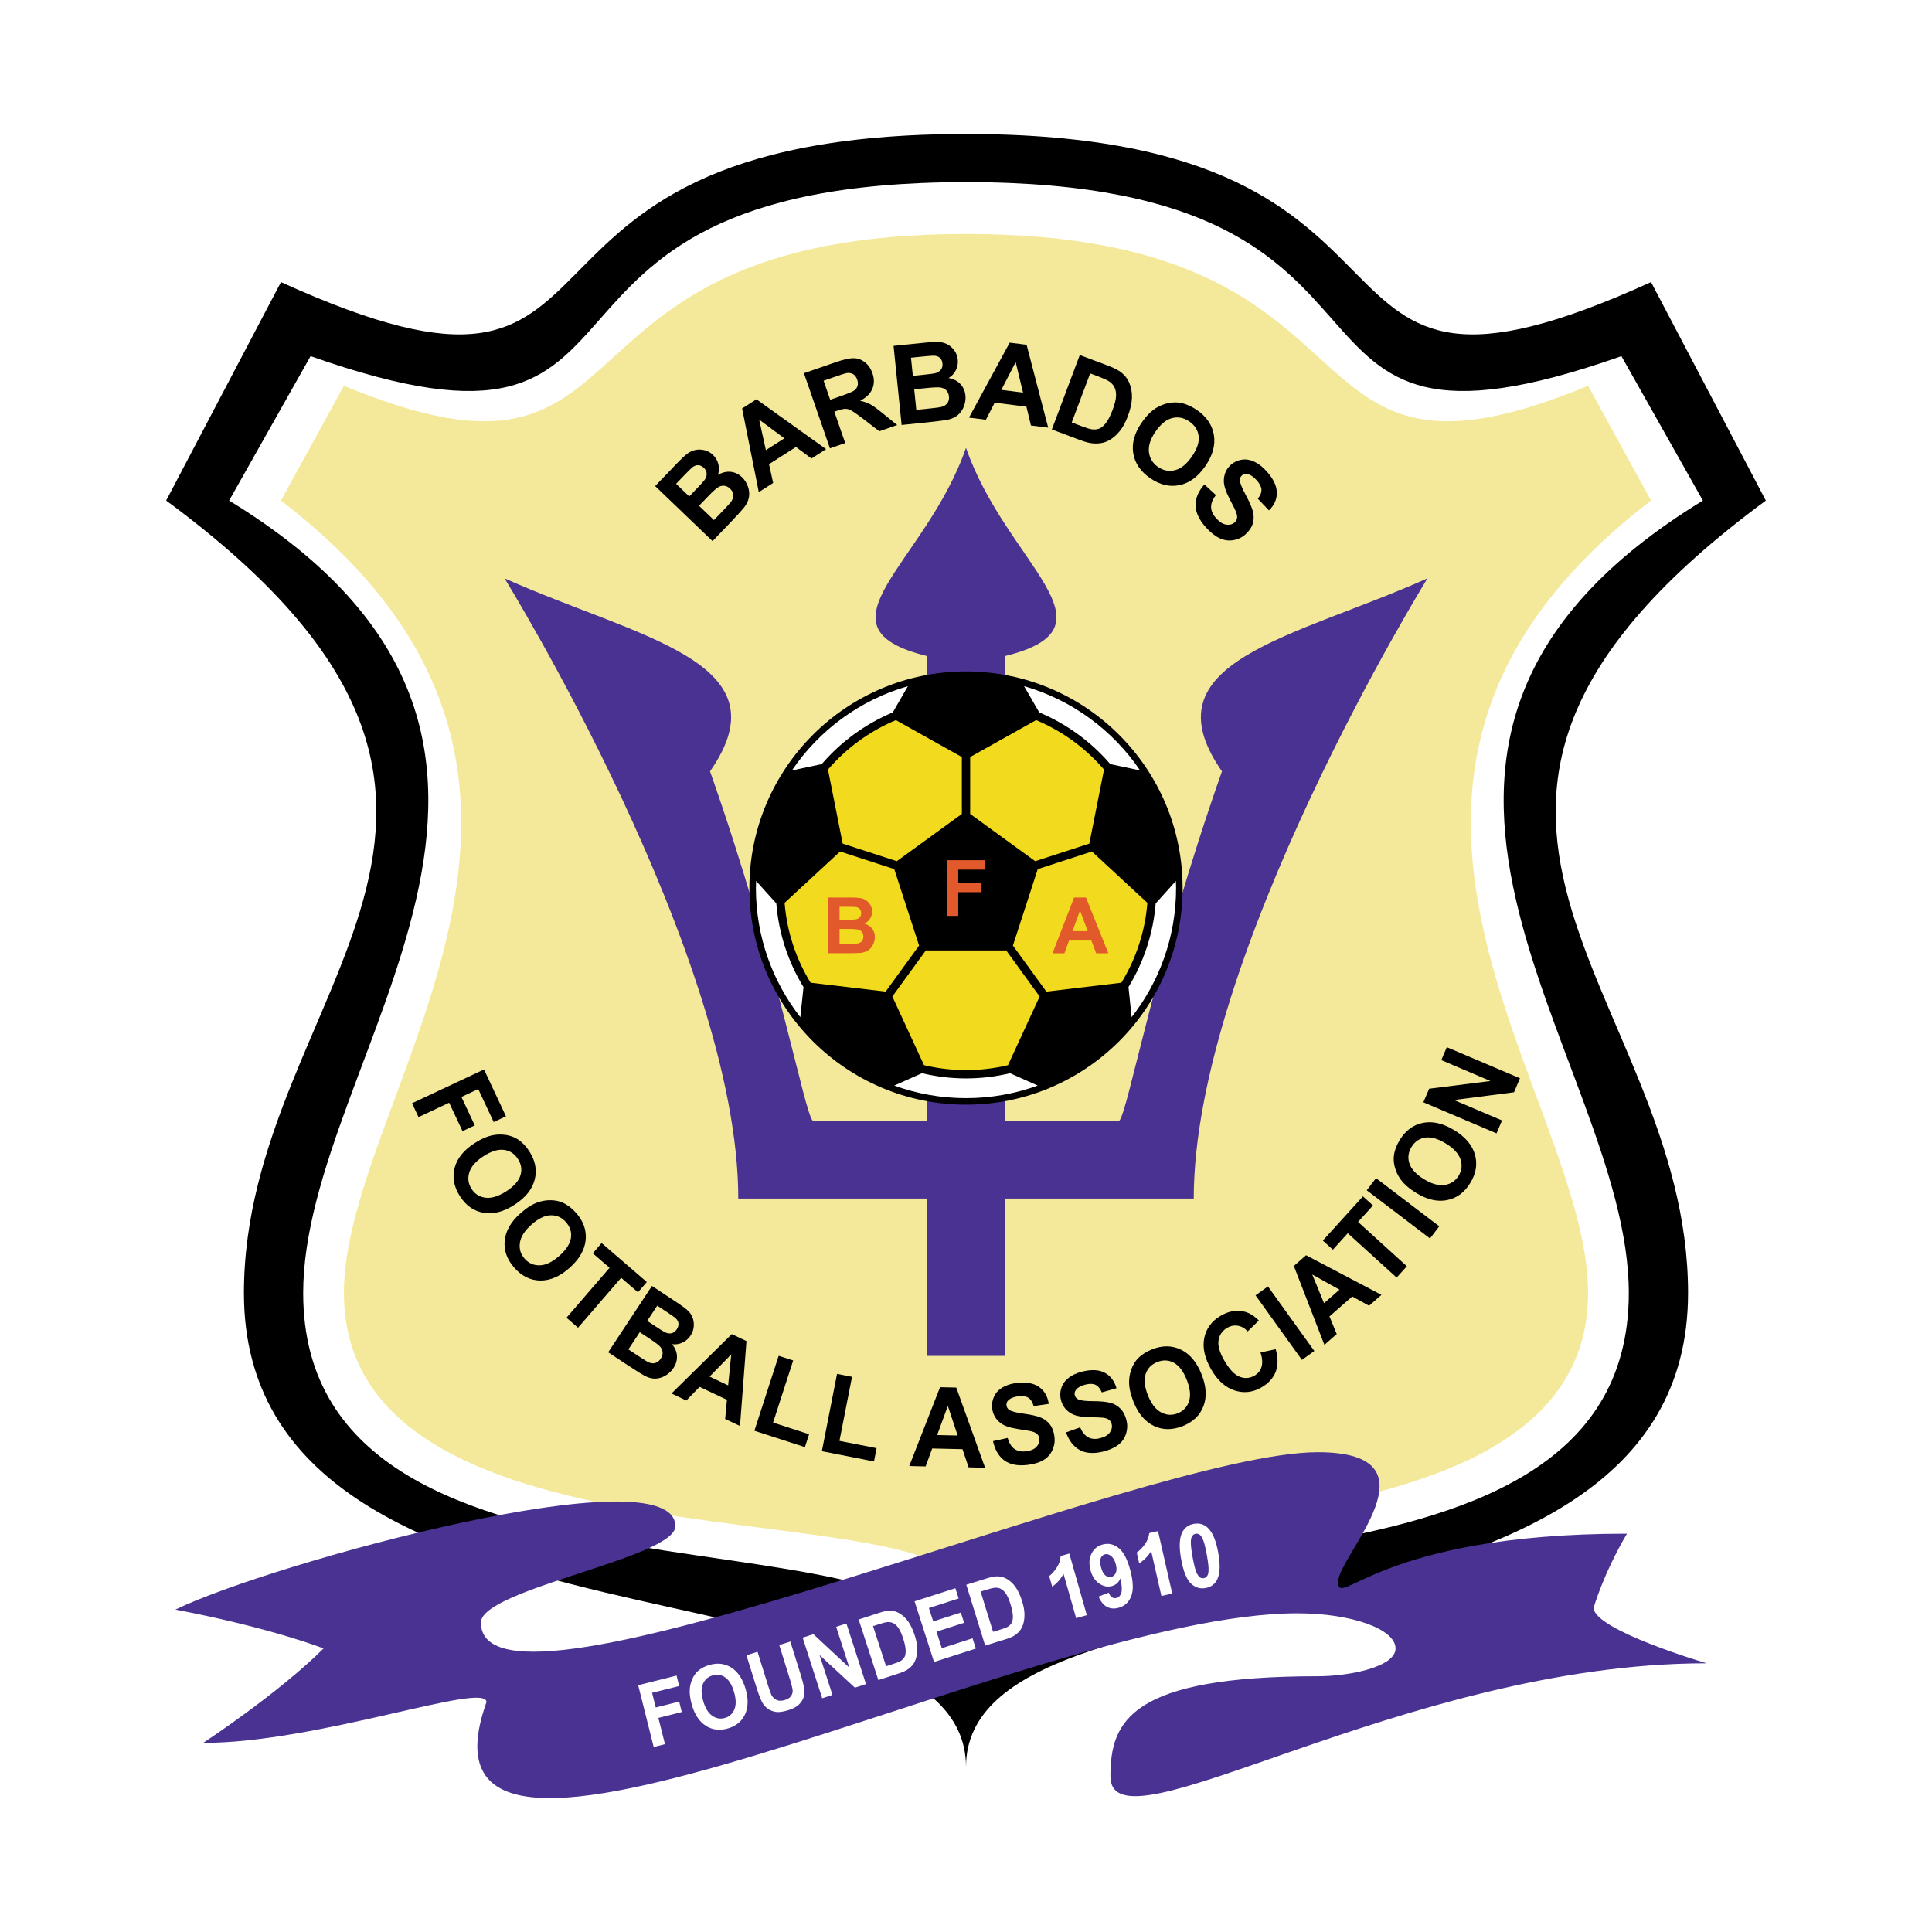 <?xml version="1.0" encoding="utf-8"?>
<!-- Generator: Adobe Illustrator 13.0.0, SVG Export Plug-In . SVG Version: 6.00 Build 14948)  -->
<!DOCTYPE svg PUBLIC "-//W3C//DTD SVG 1.0//EN" "http://www.w3.org/TR/2001/REC-SVG-20010904/DTD/svg10.dtd">
<svg version="1.0" id="Layer_1" xmlns="http://www.w3.org/2000/svg" xmlns:xlink="http://www.w3.org/1999/xlink" x="0px" y="0px"
	 width="192.756px" height="192.756px" viewBox="0 0 192.756 192.756" enable-background="new 0 0 192.756 192.756"
	 xml:space="preserve">
<g>
	<polygon fill-rule="evenodd" clip-rule="evenodd" fill="#FFFFFF" points="0,0 192.756,0 192.756,192.756 0,192.756 0,0 	"/>
	<path fill-rule="evenodd" clip-rule="evenodd" d="M96.378,176.29c0-21.796,72.04-8.866,72.04-47.287
		c0-30.295-34.357-48.028,7.759-79.062l-11.453-21.796c-38.606,17.548-16.994-14.777-68.346-14.777s-29.74,32.325-68.346,14.777
		L16.579,49.941c42.116,31.033,7.758,48.767,7.758,79.062C24.337,167.424,96.378,154.494,96.378,176.29L96.378,176.29z"/>
	<path fill-rule="evenodd" clip-rule="evenodd" fill="#FFFFFF" d="M96.378,166.686c0-18.104,66.128-2.587,66.128-37.683
		c0-23.687-32.51-54.678,7.39-79.062l-8.127-14.408c-38.791,13.669-16.07-17.363-65.391-17.363s-26.6,31.033-65.391,17.363
		L22.86,49.941c39.899,24.383,7.389,55.375,7.389,79.062C30.249,164.099,96.378,148.582,96.378,166.686L96.378,166.686z"/>
	<path fill-rule="evenodd" clip-rule="evenodd" fill="#F4E99B" d="M96.378,159.295c0-11.083,62.065-1.108,62.065-30.295
		c0-19.937-30.109-51.165,6.28-79.059l-6.28-11.452c-32.141,13.3-18.103-15.146-62.065-15.146
		c-43.963,0-29.925,28.447-62.066,15.147l-6.28,11.452c36.39,27.894,6.28,59.122,6.28,79.062c0,29.186,62.066,19.211,62.066,30.294
		V159.295L96.378,159.295z"/>
	<path fill-rule="evenodd" clip-rule="evenodd" fill="#493291" d="M121.916,76.958c-6.789,19.272-9.374,33.99-10.252,34.866h-11.407
		V65.458c11.823-2.909,0.116-9.213-3.879-20.781c-3.995,11.568-15.702,17.872-3.879,20.781v46.365H81.092
		c-0.878-0.876-3.464-15.594-10.252-34.866c7.689-11.014-7.204-13.3-20.503-19.257c0,0,23.321,37.683,23.321,61.881h18.842v15.7
		h7.758v-15.7h18.842c0-24.199,23.321-61.881,23.321-61.881C129.119,63.658,114.227,65.943,121.916,76.958L121.916,76.958z"/>
	<path fill-rule="evenodd" clip-rule="evenodd" d="M117.99,88.602c0,11.936-9.678,21.611-21.612,21.611
		c-11.937,0-21.612-9.676-21.612-21.611c0-11.936,9.676-21.613,21.612-21.613C108.312,66.989,117.99,76.666,117.99,88.602
		L117.99,88.602z"/>
	<path fill-rule="evenodd" clip-rule="evenodd" fill="#FFFFFF" d="M77.453,90.135l-2.017-2.241
		c-0.009,0.234-0.019,0.469-0.019,0.706c0,4.86,1.658,9.33,4.433,12.884l0.315-3.002C78.656,96.014,77.696,93.174,77.453,90.135
		L77.453,90.135z"/>
	<path fill-rule="evenodd" clip-rule="evenodd" fill="#FFFFFF" d="M110.774,76.234l2.972,0.632
		c-2.719-4.018-6.797-7.036-11.574-8.408l1.514,2.621C106.433,72.229,108.858,74.007,110.774,76.234L110.774,76.234z"/>
	<path fill-rule="evenodd" clip-rule="evenodd" fill="#FFFFFF" d="M96.378,107.594c-1.513,0-2.98-0.184-4.392-0.52l-2.766,1.231
		c2.235,0.812,4.644,1.256,7.158,1.256c2.515,0,4.925-0.443,7.157-1.256l-2.761-1.229C99.364,107.412,97.891,107.594,96.378,107.594
		L96.378,107.594z"/>
	<path fill-rule="evenodd" clip-rule="evenodd" fill="#FFFFFF" d="M89.07,71.079l1.513-2.621c-4.777,1.373-8.854,4.39-11.574,8.408
		l2.973-0.632C83.899,74.007,86.323,72.229,89.07,71.079L89.07,71.079z"/>
	<path fill-rule="evenodd" clip-rule="evenodd" fill="#FFFFFF" d="M117.32,87.895l-2.019,2.24c-0.242,3.037-1.206,5.873-2.713,8.341
		l0.316,3.008c2.773-3.554,4.434-8.024,4.434-12.884C117.339,88.365,117.328,88.13,117.32,87.895L117.32,87.895z"/>
	<path fill-rule="evenodd" clip-rule="evenodd" fill="#F2DB1F" d="M110.149,76.779l-1.465,7.388
		c-1.03,0.334-3.192,1.037-5.402,1.755l-6.489-4.715v-5.678l6.581-3.684C106,72.948,108.318,74.648,110.149,76.779L110.149,76.779z"
		/>
	<path fill-rule="evenodd" clip-rule="evenodd" fill="#F2DB1F" d="M89.383,71.846l6.58,3.684v5.678l-6.489,4.714l-5.399-1.754
		l-1.467-7.388C84.438,74.648,86.755,72.948,89.383,71.846L89.383,71.846z"/>
	<path fill-rule="evenodd" clip-rule="evenodd" fill="#F2DB1F" d="M78.279,90.077l5.538-5.121l5.402,1.755l2.479,7.629l-3.338,4.592
		l-7.489-0.888C79.427,95.688,78.514,92.978,78.279,90.077L78.279,90.077z"/>
	<path fill-rule="evenodd" clip-rule="evenodd" fill="#F2DB1F" d="M100.565,106.275c-1.347,0.318-2.746,0.489-4.188,0.489
		c-1.441,0-2.842-0.173-4.187-0.493L89.03,99.42c0.637-0.875,1.971-2.712,3.338-4.593h8.022c1.364,1.881,2.701,3.718,3.335,4.593
		L100.565,106.275L100.565,106.275z"/>
	<path fill-rule="evenodd" clip-rule="evenodd" fill="#F2DB1F" d="M111.88,98.045l-7.484,0.888l-3.338-4.592l2.479-7.629
		l5.401-1.755l5.537,5.121C114.242,92.978,113.321,95.688,111.88,98.045L111.88,98.045z"/>
	<path fill-rule="evenodd" clip-rule="evenodd" fill="#E2592B" d="M82.637,89.547h2.217c0.438,0,0.766,0.018,0.981,0.055
		c0.215,0.036,0.408,0.112,0.578,0.229c0.171,0.117,0.312,0.271,0.426,0.464c0.113,0.193,0.17,0.41,0.17,0.65
		c0,0.26-0.069,0.499-0.208,0.716c-0.138,0.217-0.326,0.38-0.562,0.489c0.337,0.098,0.596,0.267,0.776,0.504
		c0.181,0.238,0.271,0.518,0.271,0.838c0,0.253-0.059,0.499-0.176,0.738c-0.116,0.239-0.277,0.431-0.48,0.574
		c-0.204,0.142-0.454,0.23-0.751,0.263c-0.187,0.021-0.638,0.033-1.352,0.038h-1.89V89.547L82.637,89.547L82.637,89.547z
		 M83.763,90.474v1.282h0.731c0.435,0,0.705-0.007,0.811-0.019c0.191-0.023,0.341-0.089,0.45-0.199
		c0.109-0.109,0.164-0.253,0.164-0.433c0-0.171-0.047-0.31-0.141-0.417s-0.234-0.172-0.42-0.195
		c-0.11-0.013-0.428-0.019-0.953-0.019H83.763L83.763,90.474L83.763,90.474z M83.763,92.682v1.48h1.039
		c0.404,0,0.661-0.011,0.769-0.034c0.167-0.029,0.303-0.104,0.408-0.22c0.105-0.118,0.157-0.274,0.157-0.471
		c0-0.166-0.041-0.307-0.121-0.423c-0.081-0.116-0.198-0.2-0.351-0.253c-0.153-0.053-0.485-0.079-0.995-0.079H83.763L83.763,92.682z
		"/>
	<polygon fill-rule="evenodd" clip-rule="evenodd" fill="#E2592B" points="94.478,91.38 94.478,85.821 98.278,85.821 98.278,86.765 
		95.603,86.765 95.603,88.073 97.915,88.073 97.915,89.016 95.603,89.016 95.603,91.38 94.478,91.38 	"/>
	<path fill-rule="evenodd" clip-rule="evenodd" fill="#E2592B" d="M110.577,95.106h-1.211l-0.479-1.265h-2.228l-0.46,1.265h-1.189
		l2.152-5.559h1.187L110.577,95.106L110.577,95.106L110.577,95.106z M108.52,92.898l-0.77-2.052l-0.747,2.052H108.52L108.52,92.898z
		"/>
	<path fill-rule="evenodd" clip-rule="evenodd" d="M65.366,48.496l2.188-2.281c0.433-0.452,0.775-0.77,1.026-0.955
		c0.25-0.185,0.521-0.308,0.809-0.368c0.289-0.059,0.589-0.051,0.902,0.025c0.313,0.075,0.594,0.232,0.843,0.471
		c0.27,0.26,0.45,0.569,0.539,0.928s0.073,0.714-0.048,1.065c0.433-0.25,0.861-0.351,1.283-0.305
		c0.422,0.046,0.797,0.227,1.125,0.542c0.259,0.248,0.452,0.55,0.58,0.905c0.129,0.356,0.167,0.708,0.112,1.058
		c-0.056,0.349-0.213,0.693-0.473,1.032c-0.165,0.212-0.596,0.689-1.296,1.429l-1.866,1.944L65.366,48.496L65.366,48.496
		L65.366,48.496z M67.456,48.269l1.312,1.259l0.72-0.75c0.427-0.446,0.687-0.729,0.778-0.849c0.165-0.219,0.245-0.438,0.24-0.657
		c-0.005-0.22-0.099-0.418-0.282-0.595c-0.175-0.168-0.364-0.256-0.567-0.265c-0.202-0.008-0.406,0.071-0.613,0.24
		c-0.121,0.101-0.44,0.421-0.958,0.959L67.456,48.269L67.456,48.269L67.456,48.269z M69.743,50.462l1.487,1.427l1.023-1.067
		c0.398-0.415,0.64-0.689,0.725-0.823c0.133-0.201,0.192-0.411,0.179-0.631c-0.014-0.221-0.12-0.426-0.317-0.615
		c-0.167-0.161-0.348-0.255-0.544-0.283c-0.197-0.029-0.396,0.01-0.6,0.116s-0.557,0.422-1.06,0.946L69.743,50.462L69.743,50.462z"
		/>
	<path fill-rule="evenodd" clip-rule="evenodd" d="M82.42,44.813l-1.462,0.933l-1.546-1.15l-2.688,1.716l0.414,1.873l-1.433,0.914
		l-1.666-8.346l1.433-0.914L82.42,44.813L82.42,44.813L82.42,44.813z M78.253,43.733l-2.512-1.868l0.672,3.043L78.253,43.733
		L78.253,43.733z"/>
	<path fill-rule="evenodd" clip-rule="evenodd" d="M82.802,44.731l-2.594-7.496l3.172-1.098c0.798-0.276,1.4-0.408,1.809-0.399
		c0.408,0.009,0.78,0.149,1.117,0.418c0.336,0.269,0.582,0.625,0.735,1.069c0.195,0.563,0.193,1.084-0.006,1.564
		c-0.198,0.479-0.604,0.878-1.22,1.199c0.388,0.08,0.726,0.197,1.015,0.352s0.712,0.462,1.27,0.922l1.413,1.146l-1.789,0.619
		l-1.646-1.27c-0.588-0.443-0.979-0.714-1.175-0.814c-0.195-0.102-0.382-0.152-0.562-0.152c-0.179,0-0.442,0.06-0.791,0.179
		l-0.307,0.107l1.083,3.125L82.802,44.731L82.802,44.731L82.802,44.731z M82.829,39.884l1.109-0.383
		c0.719-0.249,1.157-0.435,1.315-0.558c0.157-0.123,0.261-0.277,0.31-0.462c0.049-0.185,0.035-0.39-0.042-0.614
		c-0.087-0.252-0.225-0.432-0.411-0.541c-0.188-0.108-0.409-0.141-0.667-0.098c-0.127,0.025-0.495,0.143-1.102,0.353l-1.17,0.404
		L82.829,39.884L82.829,39.884z"/>
	<path fill-rule="evenodd" clip-rule="evenodd" d="M89.151,34.509l3.144-0.32c0.622-0.064,1.089-0.084,1.4-0.064
		c0.311,0.021,0.596,0.104,0.854,0.245c0.258,0.142,0.482,0.343,0.671,0.604c0.189,0.26,0.301,0.562,0.336,0.905
		c0.038,0.372-0.025,0.724-0.189,1.055c-0.165,0.331-0.407,0.592-0.727,0.781c0.493,0.09,0.884,0.29,1.176,0.599
		c0.291,0.309,0.459,0.689,0.506,1.142c0.036,0.357-0.012,0.712-0.144,1.066c-0.132,0.354-0.333,0.646-0.6,0.876
		c-0.269,0.23-0.611,0.391-1.029,0.48c-0.262,0.055-0.899,0.139-1.913,0.249l-2.681,0.273L89.151,34.509L89.151,34.509
		L89.151,34.509z M90.89,35.689l0.184,1.809l1.035-0.105c0.615-0.063,0.996-0.11,1.143-0.144c0.267-0.06,0.47-0.174,0.609-0.345
		c0.139-0.17,0.196-0.382,0.169-0.634c-0.024-0.242-0.111-0.432-0.26-0.569c-0.148-0.138-0.356-0.208-0.622-0.214
		c-0.159-0.002-0.609,0.035-1.352,0.11L90.89,35.689L90.89,35.689L90.89,35.689z M91.211,38.842l0.209,2.05l1.471-0.15
		c0.572-0.058,0.934-0.11,1.084-0.158c0.232-0.065,0.413-0.187,0.546-0.363c0.131-0.178,0.184-0.402,0.156-0.674
		c-0.023-0.231-0.101-0.42-0.232-0.569c-0.131-0.148-0.307-0.249-0.532-0.3c-0.224-0.051-0.697-0.04-1.419,0.034L91.211,38.842
		L91.211,38.842z"/>
	<path fill-rule="evenodd" clip-rule="evenodd" d="M104.578,42.669l-1.72-0.218l-0.452-1.873l-3.164-0.402l-0.881,1.704
		l-1.686-0.214l4.062-7.479l1.687,0.214L104.578,42.669L104.578,42.669L104.578,42.669z M102.068,39.173l-0.735-3.043l-1.432,2.768
		L102.068,39.173L102.068,39.173z"/>
	<path fill-rule="evenodd" clip-rule="evenodd" d="M107.729,35.425l2.734,1.025c0.616,0.232,1.069,0.455,1.356,0.671
		c0.386,0.292,0.674,0.659,0.859,1.103c0.187,0.444,0.273,0.934,0.256,1.469c-0.015,0.535-0.154,1.15-0.416,1.846
		c-0.229,0.611-0.502,1.109-0.819,1.495c-0.389,0.471-0.816,0.809-1.286,1.015c-0.355,0.156-0.779,0.222-1.273,0.198
		c-0.37-0.02-0.831-0.133-1.383-0.34l-2.814-1.057L107.729,35.425L107.729,35.425L107.729,35.425z M108.765,37.255l-1.838,4.896
		l1.114,0.418c0.416,0.157,0.725,0.246,0.929,0.268c0.265,0.031,0.505,0.003,0.717-0.082c0.214-0.084,0.436-0.274,0.66-0.566
		c0.226-0.293,0.443-0.726,0.658-1.297c0.214-0.572,0.329-1.029,0.344-1.373c0.014-0.344-0.039-0.635-0.155-0.875
		c-0.117-0.24-0.304-0.442-0.561-0.607c-0.191-0.125-0.589-0.303-1.199-0.531L108.765,37.255L108.765,37.255z"/>
	<path fill-rule="evenodd" clip-rule="evenodd" d="M113.898,42.175c0.462-0.668,0.948-1.161,1.459-1.478
		c0.38-0.232,0.788-0.393,1.228-0.481c0.442-0.088,0.857-0.092,1.251-0.009c0.526,0.107,1.057,0.344,1.588,0.71
		c0.96,0.663,1.523,1.493,1.688,2.491c0.162,0.998-0.123,2.031-0.859,3.099c-0.731,1.06-1.588,1.691-2.573,1.895
		c-0.985,0.203-1.957-0.024-2.916-0.687c-0.972-0.669-1.537-1.499-1.7-2.489C112.901,44.236,113.181,43.219,113.898,42.175
		L113.898,42.175L113.898,42.175z M115.284,43.064c-0.513,0.745-0.731,1.428-0.653,2.048c0.075,0.621,0.379,1.112,0.904,1.476
		c0.528,0.363,1.092,0.471,1.692,0.322s1.165-0.604,1.691-1.368c0.52-0.754,0.742-1.43,0.671-2.028
		c-0.074-0.598-0.384-1.084-0.926-1.46c-0.547-0.376-1.116-0.491-1.707-0.345C116.364,41.856,115.806,42.307,115.284,43.064
		L115.284,43.064z"/>
	<path fill-rule="evenodd" clip-rule="evenodd" d="M120.161,48.334l1.154,1.059c-0.329,0.418-0.489,0.816-0.483,1.193
		c0.007,0.377,0.171,0.746,0.494,1.107c0.34,0.383,0.68,0.599,1.015,0.647c0.338,0.049,0.615-0.024,0.834-0.219
		c0.141-0.125,0.223-0.273,0.249-0.442c0.025-0.169-0.016-0.388-0.124-0.657c-0.075-0.183-0.272-0.578-0.591-1.184
		c-0.409-0.779-0.61-1.401-0.608-1.865c0.005-0.653,0.24-1.189,0.71-1.608c0.303-0.27,0.663-0.436,1.078-0.501
		c0.413-0.064,0.833,0.003,1.258,0.201c0.424,0.198,0.838,0.524,1.242,0.978c0.663,0.742,0.996,1.446,1.001,2.114
		c0.006,0.668-0.258,1.256-0.788,1.765l-1.113-1.167c0.258-0.321,0.379-0.625,0.364-0.91c-0.018-0.286-0.176-0.596-0.475-0.931
		c-0.308-0.346-0.619-0.553-0.938-0.621c-0.203-0.045-0.381,0.001-0.534,0.138c-0.141,0.125-0.208,0.291-0.201,0.497
		c0.009,0.264,0.201,0.747,0.582,1.451c0.379,0.703,0.619,1.26,0.721,1.669c0.1,0.409,0.094,0.808-0.023,1.192
		c-0.115,0.386-0.361,0.747-0.736,1.082c-0.342,0.304-0.744,0.495-1.21,0.572c-0.468,0.078-0.924,0.009-1.377-0.206
		c-0.452-0.215-0.907-0.58-1.366-1.093c-0.666-0.748-1.004-1.477-1.013-2.188C119.271,49.697,119.566,49.006,120.161,48.334
		L120.161,48.334z"/>
	<polygon fill-rule="evenodd" clip-rule="evenodd" points="41.109,110.072 48.289,106.701 50.481,111.373 49.259,111.947 
		47.713,108.656 46.036,109.442 47.368,112.28 46.146,112.854 44.813,110.019 41.757,111.453 41.109,110.072 	"/>
	<path fill-rule="evenodd" clip-rule="evenodd" d="M47.326,114.068c0.681-0.441,1.316-0.715,1.904-0.82
		c0.434-0.076,0.867-0.078,1.299-0.005c0.432,0.076,0.81,0.219,1.133,0.431c0.432,0.279,0.815,0.678,1.148,1.195
		c0.605,0.934,0.783,1.879,0.534,2.836s-0.917,1.788-2.007,2.491c-1.081,0.702-2.106,0.97-3.076,0.808
		c-0.971-0.162-1.757-0.708-2.36-1.639c-0.61-0.944-0.792-1.89-0.545-2.838C45.604,115.577,46.26,114.759,47.326,114.068
		L47.326,114.068L47.326,114.068z M48.227,115.363c-0.759,0.491-1.228,1.03-1.407,1.614c-0.177,0.584-0.101,1.132,0.229,1.642
		c0.33,0.51,0.796,0.803,1.396,0.878c0.6,0.073,1.29-0.141,2.068-0.643c0.769-0.498,1.24-1.028,1.412-1.591
		c0.172-0.565,0.088-1.108-0.253-1.637c-0.341-0.526-0.808-0.827-1.4-0.903C49.682,114.65,49,114.862,48.227,115.363L48.227,115.363
		z"/>
	<path fill-rule="evenodd" clip-rule="evenodd" d="M51.934,121.041c0.607-0.537,1.195-0.905,1.759-1.099
		c0.418-0.14,0.846-0.205,1.284-0.196c0.438,0.009,0.833,0.094,1.185,0.254c0.469,0.214,0.908,0.55,1.315,1.011
		c0.737,0.831,1.055,1.74,0.953,2.723c-0.103,0.983-0.64,1.905-1.611,2.767c-0.963,0.854-1.937,1.272-2.92,1.258
		c-0.984-0.016-1.843-0.438-2.579-1.267c-0.745-0.842-1.066-1.749-0.964-2.725C50.458,122.79,50.984,121.883,51.934,121.041
		L51.934,121.041L51.934,121.041z M53.019,122.184c-0.677,0.602-1.06,1.204-1.148,1.81c-0.088,0.604,0.069,1.135,0.472,1.589
		c0.403,0.455,0.907,0.673,1.512,0.658c0.604-0.015,1.255-0.331,1.949-0.946c0.686-0.607,1.072-1.201,1.157-1.785
		c0.086-0.582-0.079-1.108-0.495-1.579c-0.417-0.469-0.922-0.696-1.519-0.682C54.35,121.262,53.708,121.575,53.019,122.184
		L53.019,122.184z"/>
	<polygon fill-rule="evenodd" clip-rule="evenodd" points="56.518,131.471 60.817,126.489 59.14,125.041 60.022,124.018 
		64.532,127.909 63.649,128.933 61.972,127.485 57.672,132.467 56.518,131.471 	"/>
	<path fill-rule="evenodd" clip-rule="evenodd" d="M65.044,128.301l2.514,1.658c0.497,0.33,0.854,0.596,1.069,0.802
		c0.216,0.203,0.374,0.438,0.475,0.707c0.101,0.267,0.139,0.559,0.114,0.874c-0.024,0.318-0.131,0.622-0.321,0.91
		c-0.206,0.312-0.476,0.546-0.808,0.701c-0.332,0.156-0.678,0.208-1.038,0.158c0.307,0.368,0.471,0.762,0.491,1.18
		c0.021,0.418-0.094,0.815-0.344,1.194c-0.198,0.299-0.456,0.546-0.775,0.743c-0.319,0.194-0.65,0.3-0.991,0.317
		s-0.693-0.066-1.056-0.251c-0.227-0.114-0.747-0.435-1.559-0.963l-2.138-1.411L65.044,128.301L65.044,128.301L65.044,128.301z
		 M63.827,132.912l-1.134,1.721l1.17,0.772c0.456,0.302,0.753,0.479,0.893,0.532c0.211,0.09,0.42,0.104,0.628,0.046
		c0.208-0.057,0.387-0.201,0.539-0.429c0.127-0.192,0.189-0.388,0.187-0.582c-0.002-0.194-0.069-0.379-0.201-0.555
		c-0.131-0.175-0.486-0.452-1.061-0.831L63.827,132.912L63.827,132.912L63.827,132.912z M65.573,130.267l-1.002,1.52l0.828,0.546
		c0.493,0.324,0.804,0.52,0.934,0.584c0.234,0.115,0.456,0.149,0.666,0.102c0.209-0.049,0.384-0.18,0.524-0.392
		c0.134-0.201,0.189-0.402,0.166-0.6c-0.022-0.197-0.131-0.379-0.324-0.546c-0.115-0.097-0.471-0.342-1.066-0.733L65.573,130.267
		L65.573,130.267z"/>
	<path fill-rule="evenodd" clip-rule="evenodd" d="M73.831,142.274l-1.483-0.704l0.18-1.909l-2.728-1.292l-1.329,1.361l-1.477-0.701
		l6.016-5.923l1.465,0.695L73.831,142.274L73.831,142.274L73.831,142.274z M72.647,138.224l0.309-3.093l-2.16,2.214L72.647,138.224
		L72.647,138.224z"/>
	<polygon fill-rule="evenodd" clip-rule="evenodd" points="75.265,142.748 77.687,135.27 79.136,135.736 77.131,141.932 
		80.723,143.095 80.307,144.38 75.265,142.748 	"/>
	<polygon fill-rule="evenodd" clip-rule="evenodd" points="81.998,144.787 83.512,137.074 85.007,137.366 83.753,143.757 
		87.457,144.484 87.197,145.809 81.998,144.787 	"/>
	<path fill-rule="evenodd" clip-rule="evenodd" d="M98.282,146.435l-1.642-0.037l-0.614-1.813l-3.019-0.069l-0.656,1.788
		l-1.635-0.037l3.073-7.864l1.62,0.037L98.282,146.435L98.282,146.435L98.282,146.435z M95.547,143.222l-0.981-2.95l-1.066,2.903
		L95.547,143.222L95.547,143.222z"/>
	<path fill-rule="evenodd" clip-rule="evenodd" d="M99.07,143.783l1.464-0.318c0.146,0.511,0.369,0.874,0.668,1.089
		c0.298,0.214,0.679,0.296,1.14,0.245c0.488-0.055,0.844-0.204,1.068-0.449c0.223-0.244,0.319-0.513,0.287-0.803
		c-0.021-0.188-0.09-0.342-0.209-0.461s-0.313-0.215-0.584-0.281c-0.185-0.046-0.603-0.116-1.253-0.213
		c-0.837-0.123-1.437-0.32-1.798-0.593c-0.51-0.383-0.799-0.887-0.868-1.514c-0.045-0.402,0.022-0.791,0.201-1.166
		c0.178-0.374,0.461-0.675,0.85-0.905c0.389-0.227,0.872-0.375,1.45-0.438c0.944-0.104,1.679,0.036,2.205,0.421
		c0.525,0.386,0.84,0.942,0.944,1.67l-1.509,0.22c-0.11-0.396-0.281-0.671-0.516-0.824c-0.233-0.154-0.566-0.205-0.995-0.157
		c-0.443,0.047-0.779,0.182-1.009,0.397c-0.148,0.141-0.211,0.312-0.188,0.516c0.02,0.186,0.113,0.338,0.277,0.452
		c0.211,0.147,0.695,0.272,1.454,0.375c0.759,0.102,1.324,0.231,1.701,0.389c0.375,0.156,0.682,0.395,0.919,0.715
		c0.238,0.318,0.385,0.728,0.44,1.229c0.05,0.455-0.022,0.892-0.219,1.316c-0.194,0.422-0.501,0.756-0.916,0.995
		c-0.417,0.24-0.951,0.398-1.604,0.47c-0.95,0.106-1.706-0.045-2.267-0.452S99.268,144.659,99.07,143.783L99.07,143.783z"/>
	<path fill-rule="evenodd" clip-rule="evenodd" d="M106.354,142.912l1.41-0.504c0.212,0.487,0.479,0.818,0.803,0.991
		c0.323,0.176,0.711,0.208,1.162,0.098c0.478-0.116,0.811-0.312,1.002-0.583c0.188-0.272,0.25-0.549,0.18-0.835
		c-0.044-0.182-0.133-0.324-0.266-0.429c-0.135-0.104-0.339-0.171-0.616-0.205c-0.189-0.02-0.612-0.037-1.27-0.048
		c-0.845-0.014-1.465-0.132-1.859-0.355c-0.556-0.315-0.907-0.778-1.057-1.39c-0.095-0.394-0.079-0.788,0.049-1.182
		c0.129-0.394,0.371-0.729,0.728-1.006c0.354-0.277,0.816-0.485,1.381-0.624c0.922-0.225,1.669-0.18,2.241,0.134
		c0.569,0.314,0.954,0.825,1.151,1.532l-1.467,0.414c-0.16-0.379-0.367-0.63-0.618-0.751c-0.252-0.121-0.588-0.132-1.008-0.028
		c-0.433,0.104-0.749,0.279-0.949,0.526c-0.129,0.158-0.168,0.335-0.12,0.534c0.046,0.183,0.156,0.32,0.336,0.413
		c0.227,0.119,0.723,0.181,1.488,0.182c0.766,0.005,1.345,0.062,1.737,0.168c0.393,0.107,0.727,0.305,1.004,0.591
		c0.277,0.283,0.476,0.671,0.596,1.162c0.108,0.443,0.093,0.888-0.047,1.333c-0.14,0.444-0.399,0.812-0.781,1.106
		c-0.381,0.292-0.892,0.518-1.528,0.673c-0.93,0.226-1.697,0.174-2.306-0.157S106.662,143.755,106.354,142.912L106.354,142.912z"/>
	<path fill-rule="evenodd" clip-rule="evenodd" d="M113.089,139.858c-0.303-0.755-0.449-1.431-0.439-2.028
		c0.009-0.439,0.092-0.863,0.248-1.275c0.155-0.409,0.368-0.753,0.64-1.027c0.358-0.371,0.823-0.67,1.395-0.899
		c1.032-0.411,1.994-0.404,2.886,0.024c0.891,0.429,1.577,1.245,2.058,2.45c0.479,1.195,0.545,2.254,0.198,3.173
		c-0.345,0.923-1.033,1.59-2.062,2.001c-1.043,0.415-2.007,0.412-2.89-0.013C114.236,141.837,113.559,141.036,113.089,139.858
		L113.089,139.858L113.089,139.858z M114.53,139.222c0.337,0.841,0.774,1.405,1.314,1.693c0.539,0.285,1.091,0.317,1.655,0.091
		c0.563-0.226,0.94-0.626,1.13-1.199c0.189-0.576,0.112-1.292-0.231-2.154c-0.34-0.851-0.77-1.413-1.289-1.692
		c-0.521-0.277-1.071-0.301-1.652-0.067c-0.584,0.233-0.97,0.632-1.157,1.199C114.113,137.659,114.19,138.369,114.53,139.222
		L114.53,139.222z"/>
	<path fill-rule="evenodd" clip-rule="evenodd" d="M125.763,134.932l1.516-0.318c0.243,0.868,0.241,1.619-0.002,2.249
		c-0.243,0.632-0.715,1.149-1.416,1.557c-0.868,0.505-1.762,0.605-2.683,0.308c-0.921-0.301-1.696-0.992-2.324-2.074
		c-0.665-1.145-0.9-2.197-0.706-3.156c0.193-0.961,0.749-1.706,1.664-2.238c0.8-0.463,1.594-0.593,2.381-0.388
		c0.467,0.122,0.934,0.414,1.401,0.875l-1.111,1.087c-0.284-0.312-0.608-0.498-0.974-0.562c-0.366-0.063-0.723,0.006-1.075,0.209
		c-0.482,0.282-0.77,0.693-0.858,1.234c-0.09,0.543,0.104,1.225,0.581,2.045c0.507,0.871,1.015,1.405,1.527,1.603
		c0.512,0.196,1.005,0.158,1.481-0.119c0.351-0.203,0.584-0.496,0.7-0.879C125.979,135.979,125.946,135.503,125.763,134.932
		L125.763,134.932z"/>
	<polygon fill-rule="evenodd" clip-rule="evenodd" points="129.892,135.679 125.266,129.236 126.503,128.349 131.13,134.79 
		129.892,135.679 	"/>
	<path fill-rule="evenodd" clip-rule="evenodd" d="M137.827,129.19l-1.235,1.082l-1.679-0.922l-2.271,1.99l0.724,1.76l-1.23,1.077
		l-3.049-7.872l1.22-1.07L137.827,129.19L137.827,129.19L137.827,129.19z M133.64,128.671l-2.717-1.513l1.177,2.861L133.64,128.671
		L133.64,128.671z"/>
	<polygon fill-rule="evenodd" clip-rule="evenodd" points="139.341,127.464 134.468,123.039 132.979,124.682 131.979,123.772 
		135.981,119.363 136.982,120.271 135.491,121.911 140.364,126.334 139.341,127.464 	"/>
	<polygon fill-rule="evenodd" clip-rule="evenodd" points="142.671,123.561 136.361,118.755 137.286,117.543 143.595,122.348 
		142.671,123.561 	"/>
	<path fill-rule="evenodd" clip-rule="evenodd" d="M141.304,119.027c-0.692-0.422-1.215-0.877-1.563-1.359
		c-0.258-0.358-0.446-0.749-0.566-1.171c-0.121-0.422-0.155-0.822-0.104-1.208c0.065-0.511,0.26-1.028,0.58-1.552
		c0.579-0.951,1.354-1.52,2.324-1.711c0.97-0.189,2.009,0.055,3.116,0.73c1.099,0.671,1.784,1.478,2.059,2.424
		c0.275,0.943,0.123,1.89-0.455,2.836c-0.585,0.959-1.36,1.532-2.322,1.721C143.409,119.926,142.387,119.689,141.304,119.027
		L141.304,119.027L141.304,119.027z M142.08,117.655c0.771,0.472,1.46,0.66,2.063,0.567c0.605-0.094,1.065-0.398,1.382-0.916
		c0.316-0.52,0.38-1.065,0.188-1.639c-0.193-0.574-0.686-1.102-1.476-1.587c-0.782-0.477-1.464-0.671-2.046-0.582
		s-1.038,0.4-1.365,0.936c-0.327,0.536-0.396,1.086-0.207,1.651C140.809,116.652,141.295,117.175,142.08,117.655L142.08,117.655z"/>
	<polygon fill-rule="evenodd" clip-rule="evenodd" points="149.309,113.077 142.01,109.975 142.585,108.622 148.701,107.852 
		143.798,105.767 144.348,104.477 151.646,107.579 151.053,108.975 145.06,109.748 149.857,111.786 149.309,113.077 	"/>
	<path fill-rule="evenodd" clip-rule="evenodd" fill="#493291" d="M158.998,160.405c0,2.217,11.268,5.542,11.268,5.542
		c-30.294,0-59.479,19.396-59.479,11.267c0-5.513,2.031-9.975,20.688-9.975c3.141,0,7.759-0.925,7.759-2.771
		c0-1.939-4.38-3.509-9.791-3.509c-26.783,0-90.143,34.726-80.907,8.866c0-2.125-16.787,4.063-28.262,4.063
		c0,0,7.539-4.953,12.007-9.421c0,0-5.173-2.048-14.778-3.879c9.421-4.596,49.875-15.701,49.875-8.312
		c0,3.141-19.396,6.279-19.396,9.604c0,12.008,66.13-16.993,83.493-16.993c12.562,0,2.032,10.343,2.032,12.93
		c0,2.816,4.018-4.803,28.816-4.803C159.921,157.101,158.998,160.405,158.998,160.405L158.998,160.405z"/>
	<polygon fill-rule="evenodd" clip-rule="evenodd" fill="#FFFFFF" points="65.219,174.299 63.671,168.133 67.5,167.172 
		67.761,168.214 65.057,168.893 65.424,170.354 67.759,169.768 68.021,170.809 65.686,171.396 66.344,174.016 65.219,174.299 	"/>
	<path fill-rule="evenodd" clip-rule="evenodd" fill="#FFFFFF" d="M69.026,170.095c-0.181-0.623-0.248-1.174-0.202-1.646
		c0.036-0.349,0.126-0.678,0.272-0.989c0.146-0.31,0.332-0.562,0.557-0.76c0.298-0.26,0.673-0.456,1.124-0.587
		c0.816-0.235,1.55-0.145,2.202,0.273c0.652,0.419,1.123,1.128,1.411,2.126c0.286,0.989,0.267,1.833-0.058,2.532
		s-0.894,1.167-1.708,1.402c-0.824,0.238-1.559,0.15-2.206-0.266C69.773,171.766,69.308,171.07,69.026,170.095L69.026,170.095
		L69.026,170.095z M70.162,169.722c0.203,0.697,0.5,1.183,0.896,1.459c0.395,0.275,0.816,0.349,1.264,0.22
		c0.448-0.13,0.764-0.414,0.948-0.855c0.184-0.439,0.173-1.016-0.034-1.729c-0.204-0.706-0.496-1.192-0.876-1.459
		c-0.38-0.267-0.801-0.334-1.264-0.199c-0.463,0.134-0.786,0.418-0.967,0.851C69.945,168.442,69.957,169.013,70.162,169.722
		L70.162,169.722z"/>
	<path fill-rule="evenodd" clip-rule="evenodd" fill="#FFFFFF" d="M74.471,165.148l1.108-0.347l1.033,3.308
		c0.164,0.526,0.284,0.861,0.36,1.009c0.125,0.233,0.301,0.4,0.527,0.496c0.226,0.095,0.494,0.095,0.805-0.002
		c0.315-0.1,0.531-0.245,0.646-0.438c0.116-0.192,0.157-0.398,0.125-0.617c-0.033-0.218-0.125-0.569-0.275-1.052l-1.055-3.379
		l1.108-0.347l0.997,3.192c0.228,0.73,0.359,1.256,0.393,1.574c0.034,0.32,0.003,0.61-0.094,0.868
		c-0.096,0.258-0.26,0.488-0.491,0.696c-0.231,0.207-0.565,0.379-0.999,0.514c-0.525,0.164-0.944,0.223-1.257,0.174
		c-0.312-0.051-0.581-0.158-0.806-0.323c-0.224-0.165-0.397-0.357-0.521-0.576c-0.181-0.326-0.378-0.829-0.59-1.509L74.471,165.148
		L74.471,165.148z"/>
	<polygon fill-rule="evenodd" clip-rule="evenodd" fill="#FFFFFF" points="82.032,169.435 80.08,163.387 81.151,163.04 
		84.74,166.38 83.425,162.306 84.447,161.975 86.4,168.022 85.294,168.38 81.77,165.124 83.054,169.104 82.032,169.435 	"/>
	<path fill-rule="evenodd" clip-rule="evenodd" fill="#FFFFFF" d="M85.667,161.576l2.022-0.655c0.456-0.149,0.817-0.224,1.081-0.226
		c0.355,0,0.691,0.096,1.007,0.288s0.597,0.461,0.842,0.81c0.246,0.347,0.46,0.803,0.644,1.37c0.162,0.498,0.246,0.944,0.25,1.34
		c0.006,0.485-0.073,0.905-0.24,1.26c-0.125,0.269-0.332,0.514-0.621,0.734c-0.217,0.165-0.529,0.313-0.937,0.447l-2.083,0.676
		L85.667,161.576L85.667,161.576L85.667,161.576z M87.103,162.239l1.302,4.002l0.83-0.271c0.311-0.1,0.528-0.192,0.653-0.275
		c0.165-0.107,0.287-0.241,0.367-0.397c0.081-0.155,0.114-0.384,0.102-0.678c-0.014-0.295-0.095-0.676-0.248-1.143
		c-0.152-0.468-0.306-0.814-0.462-1.04c-0.157-0.225-0.325-0.387-0.506-0.482c-0.181-0.095-0.383-0.136-0.607-0.117
		c-0.168,0.012-0.479,0.092-0.932,0.239L87.103,162.239L87.103,162.239z"/>
	<polygon fill-rule="evenodd" clip-rule="evenodd" fill="#FFFFFF" points="93.188,165.814 91.246,159.763 95.318,158.457 
		95.646,159.479 92.678,160.432 93.106,161.767 95.86,160.884 96.188,161.906 93.435,162.789 93.964,164.438 97.031,163.453 
		97.359,164.478 93.188,165.814 	"/>
	<path fill-rule="evenodd" clip-rule="evenodd" fill="#FFFFFF" d="M96.408,158.108l2.032-0.63c0.457-0.141,0.819-0.212,1.083-0.207
		c0.354,0.004,0.689,0.104,1.003,0.301s0.59,0.47,0.83,0.82s0.449,0.81,0.626,1.379c0.154,0.5,0.231,0.948,0.231,1.344
		c-0.001,0.485-0.087,0.903-0.258,1.256c-0.129,0.266-0.339,0.509-0.631,0.728c-0.219,0.16-0.532,0.305-0.944,0.433l-2.091,0.647
		L96.408,158.108L96.408,158.108L96.408,158.108z M97.835,158.791l1.245,4.02l0.834-0.26c0.312-0.095,0.531-0.185,0.658-0.267
		c0.165-0.106,0.288-0.235,0.372-0.392c0.082-0.155,0.119-0.381,0.11-0.678c-0.009-0.294-0.086-0.675-0.231-1.145
		s-0.295-0.818-0.448-1.046c-0.152-0.228-0.319-0.392-0.499-0.489c-0.18-0.1-0.381-0.141-0.604-0.126
		c-0.169,0.009-0.48,0.085-0.936,0.226L97.835,158.791L97.835,158.791z"/>
	<path fill-rule="evenodd" clip-rule="evenodd" fill="#FFFFFF" d="M108.431,161.142l-1.065,0.303l-1.258-4.422
		c-0.276,0.513-0.653,0.941-1.129,1.283l-0.303-1.065c0.25-0.179,0.5-0.456,0.746-0.829c0.248-0.372,0.379-0.762,0.396-1.171
		l0.866-0.244L108.431,161.142L108.431,161.142z"/>
	<path fill-rule="evenodd" clip-rule="evenodd" fill="#FFFFFF" d="M109.607,159.293l1.007-0.398
		c0.085,0.228,0.194,0.383,0.328,0.468c0.135,0.086,0.287,0.105,0.46,0.061c0.216-0.057,0.371-0.217,0.464-0.48
		c0.093-0.267,0.068-0.758-0.073-1.477c-0.178,0.413-0.468,0.671-0.869,0.777c-0.437,0.112-0.863,0.023-1.277-0.269
		c-0.414-0.29-0.699-0.736-0.855-1.336c-0.162-0.625-0.125-1.173,0.11-1.643c0.236-0.47,0.614-0.771,1.134-0.907
		c0.564-0.146,1.091-0.025,1.578,0.364c0.49,0.39,0.877,1.139,1.166,2.244c0.294,1.128,0.317,1.992,0.07,2.587
		c-0.246,0.598-0.671,0.977-1.274,1.132c-0.435,0.113-0.819,0.076-1.154-0.11C110.087,160.12,109.816,159.782,109.607,159.293
		L109.607,159.293L109.607,159.293z M111.328,156.074c-0.099-0.381-0.255-0.656-0.465-0.825c-0.211-0.171-0.421-0.229-0.626-0.175
		c-0.194,0.052-0.334,0.18-0.419,0.386c-0.085,0.204-0.075,0.506,0.027,0.897c0.104,0.398,0.25,0.671,0.438,0.822
		c0.188,0.149,0.388,0.197,0.6,0.144c0.202-0.055,0.349-0.188,0.442-0.405C111.418,156.704,111.419,156.423,111.328,156.074
		L111.328,156.074z"/>
	<path fill-rule="evenodd" clip-rule="evenodd" fill="#FFFFFF" d="M116.954,158.985l-1.08,0.246l-1.022-4.482
		c-0.304,0.498-0.701,0.905-1.194,1.224l-0.247-1.081c0.26-0.167,0.522-0.428,0.789-0.787c0.267-0.36,0.419-0.743,0.457-1.149
		l0.878-0.199L116.954,158.985L116.954,158.985z"/>
	<path fill-rule="evenodd" clip-rule="evenodd" fill="#FFFFFF" d="M119.108,152.034c0.551-0.1,1.021,0.039,1.412,0.416
		c0.465,0.446,0.806,1.262,1.022,2.452c0.218,1.187,0.188,2.074-0.091,2.661c-0.229,0.484-0.62,0.777-1.171,0.877
		c-0.554,0.102-1.043-0.051-1.468-0.457c-0.426-0.409-0.749-1.215-0.968-2.418c-0.217-1.18-0.187-2.065,0.092-2.652
		C118.166,152.429,118.558,152.137,119.108,152.034L119.108,152.034L119.108,152.034z M119.289,153.024
		c-0.132,0.023-0.241,0.093-0.328,0.203c-0.087,0.112-0.137,0.294-0.149,0.546c-0.017,0.324,0.041,0.856,0.177,1.597
		c0.136,0.738,0.262,1.24,0.38,1.505c0.118,0.264,0.237,0.433,0.355,0.504c0.118,0.074,0.245,0.098,0.377,0.074
		c0.132-0.024,0.24-0.094,0.328-0.204c0.085-0.112,0.137-0.294,0.148-0.545c0.018-0.323-0.04-0.855-0.176-1.594
		c-0.135-0.738-0.262-1.24-0.38-1.504c-0.118-0.265-0.235-0.433-0.354-0.507C119.547,153.024,119.421,153,119.289,153.024
		L119.289,153.024z"/>
</g>
</svg>
